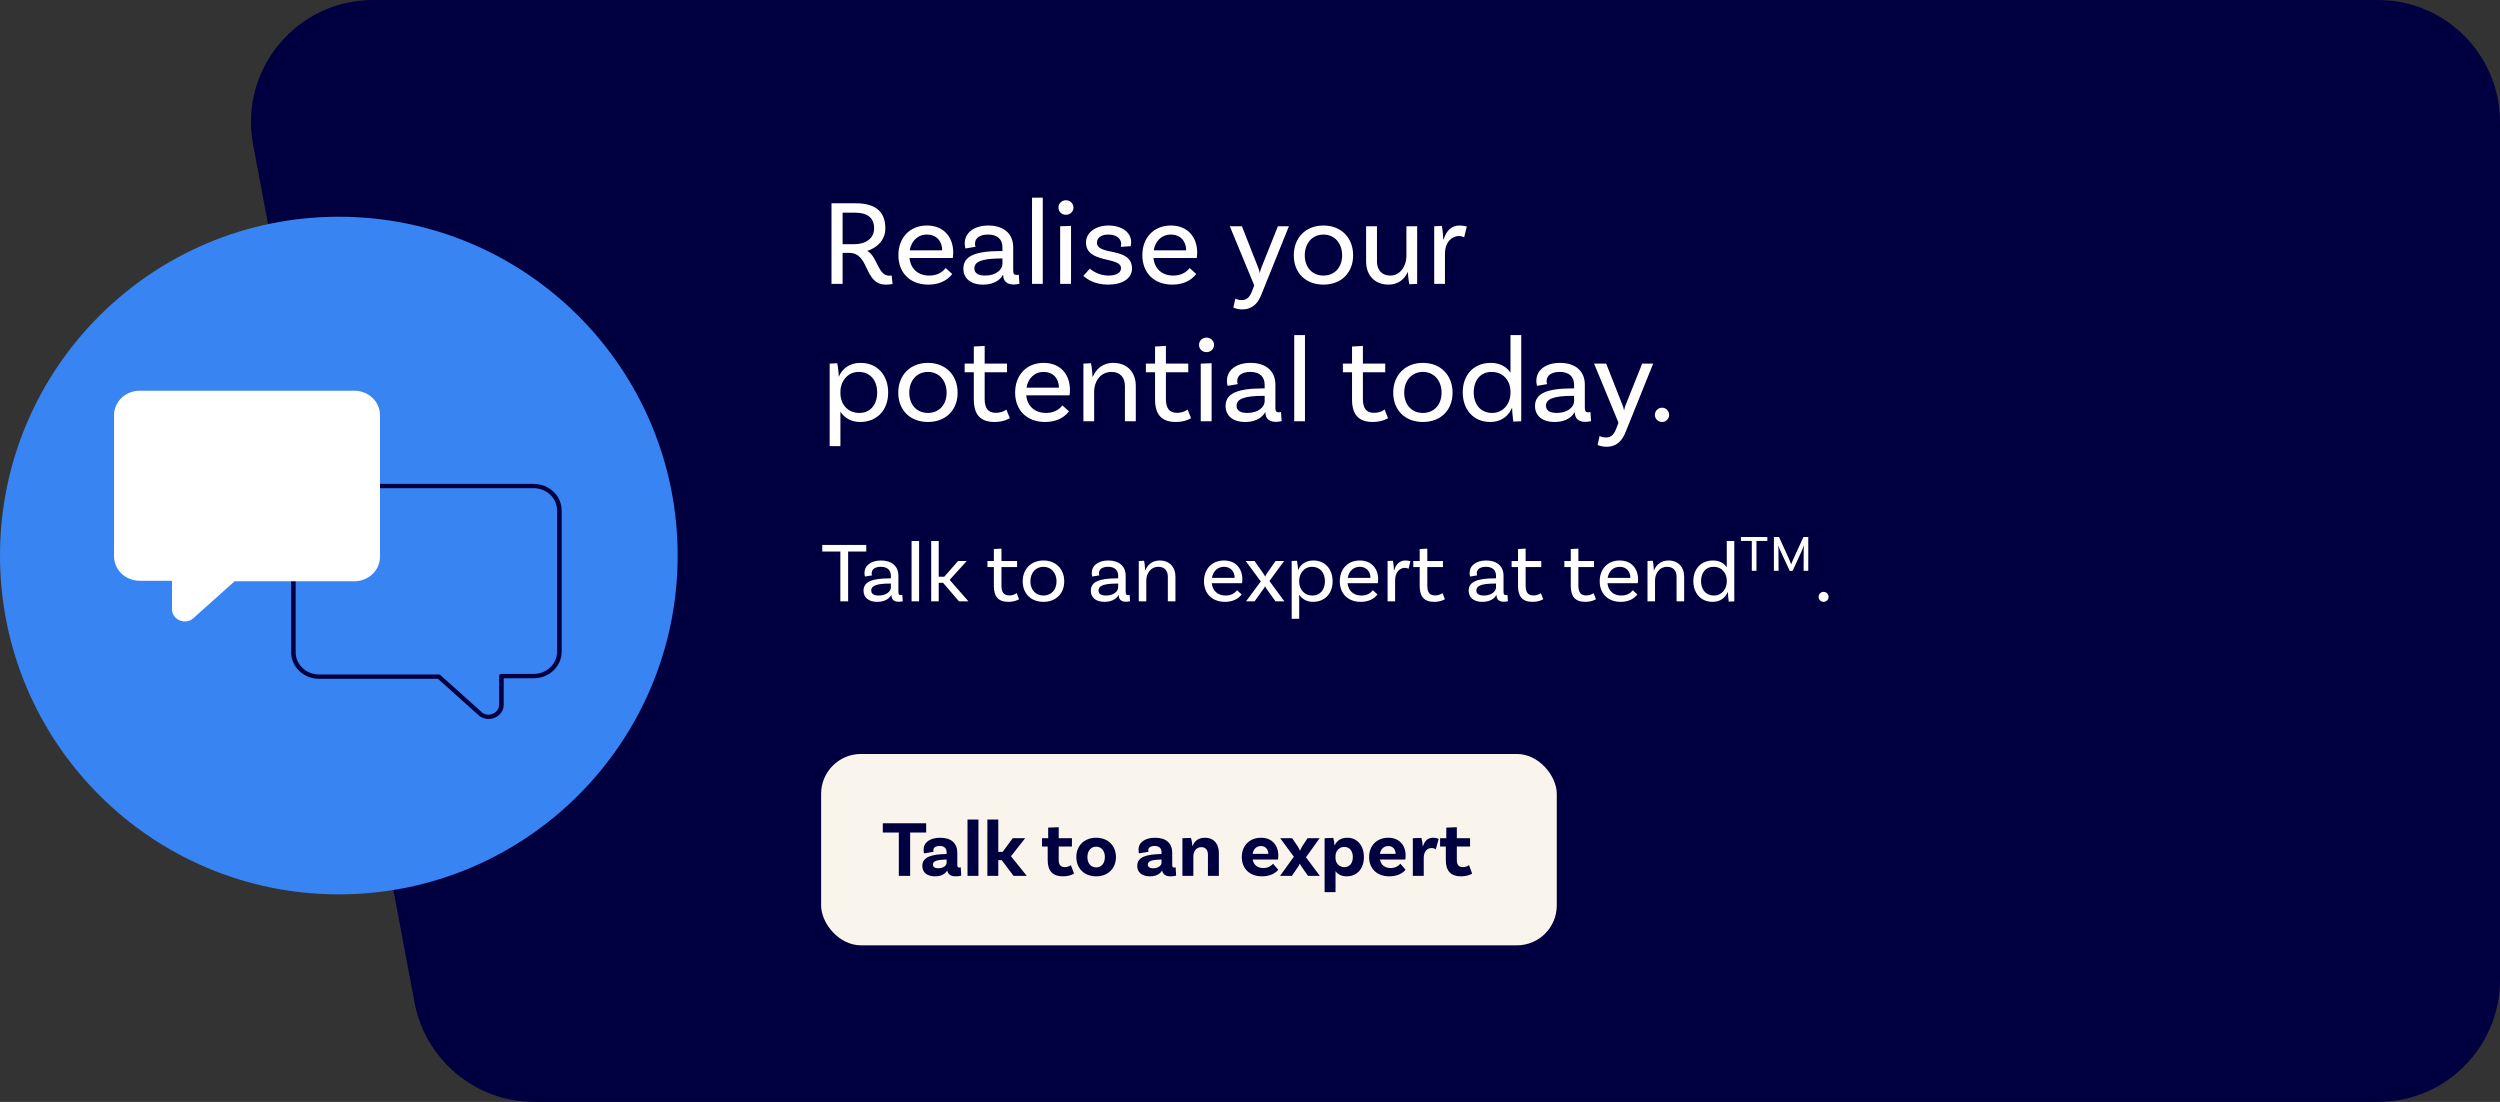 <?xml version="1.0" encoding="UTF-8"?> <svg xmlns="http://www.w3.org/2000/svg" width="819" height="361" viewBox="0 0 819 361" fill="none"><rect x="0" y="0" width="819" height="361" fill="#333333" stroke="none"/><path d="M779 -1.74846e-06C801.091 -7.8281e-07 819 17.909 819 40L819 321C819 343.091 801.091 361 779 361L175.102 361C155.863 361 139.349 347.304 135.792 328.397L82.918 47.397C78.285 22.773 97.172 -3.15521e-05 122.228 -3.04569e-05L779 -1.74846e-06Z" fill="#000040"></path><circle cx="111" cy="182" r="111" fill="#3884F2"></circle><path d="M292.12 90.24L292.4 93.04C292.4 93.04 291.4 93.24 290.24 93.24C282.84 93.24 285.04 82.84 278.16 82.84H276.04V93H272.4V66.6H280.36C286.52 66.6 290.04 69.08 290.04 74.8C290.04 78.48 287.6 81.04 284.12 82.2C287.52 84.12 287.56 90.32 291.32 90.32C291.8 90.32 292.12 90.24 292.12 90.24ZM276.04 80H279.84C283.56 80 286.36 78.16 286.36 74.8C286.36 71.4 284.2 69.68 280.2 69.68H276.04V80ZM312.113 84.52H297.953C298.313 88 300.673 90.28 304.433 90.28C307.313 90.28 308.953 88.92 309.793 87.8L311.953 89.76C310.193 92.08 307.393 93.24 304.153 93.24C298.113 93.24 294.313 89.36 294.313 83.6C294.313 77.96 297.953 73.88 303.673 73.88C309.233 73.88 312.273 77.76 312.273 82.72C312.273 83.84 312.113 84.52 312.113 84.52ZM303.673 76.84C300.633 76.84 298.553 78.96 298.033 82H308.673C308.633 78.88 306.673 76.84 303.673 76.84ZM333.763 90L333.963 92.96C333.963 92.96 333.043 93.2 332.043 93.2C330.083 93.2 328.643 92.28 328.643 90.08V90.04H328.563C328.043 91 326.403 93.24 322.003 93.24C317.843 93.24 315.603 91.08 315.603 88C315.603 83.88 319.523 82.24 327.843 82.24H328.403V81.04C328.403 78.48 326.843 76.84 323.723 76.84C321.043 76.84 319.403 77.92 319.403 79.88C319.403 80.32 319.483 80.56 319.603 80.84L316.283 81.4C316.283 81.4 316.043 80.68 316.043 79.76C316.043 76.32 319.003 73.88 323.803 73.88C328.923 73.88 331.923 76.64 331.923 81V88.64C331.923 89.68 332.203 90.08 333.083 90.08C333.323 90.08 333.603 90.04 333.763 90ZM322.723 90.28C326.403 90.28 328.403 88.24 328.403 86.48V84.68H327.843C321.403 84.68 319.203 85.84 319.203 87.92C319.203 89.4 320.323 90.28 322.723 90.28ZM338.09 93V64.76H341.61V93H338.09ZM351.669 68C351.669 69.36 350.549 70.36 349.189 70.36C347.829 70.36 346.749 69.36 346.749 68C346.749 66.64 347.829 65.6 349.189 65.6C350.549 65.6 351.669 66.64 351.669 68ZM347.309 93V74.12L350.869 74V93H347.309ZM367.167 80.88C367.247 80.6 367.287 80.24 367.287 79.96C367.287 78 365.567 76.84 363.087 76.84C360.727 76.84 359.367 77.92 359.367 79.48C359.367 83.92 370.727 80.72 370.847 87.88C370.887 91.28 367.647 93.24 363.047 93.24C358.407 93.24 355.967 91.28 354.887 90.4L357.047 88C357.847 88.76 360.207 90.28 363.087 90.28C365.887 90.28 367.247 89.28 367.247 87.84C367.247 83.96 355.767 86.44 355.767 79.44C355.767 76.32 358.727 73.88 363.167 73.88C367.607 73.88 370.567 76.2 370.567 79.32C370.567 80.08 370.407 80.64 370.407 80.64L367.167 80.88ZM392.035 84.52H377.875C378.235 88 380.595 90.28 384.355 90.28C387.235 90.28 388.875 88.92 389.715 87.8L391.875 89.76C390.115 92.08 387.315 93.24 384.075 93.24C378.035 93.24 374.235 89.36 374.235 83.6C374.235 77.96 377.875 73.88 383.595 73.88C389.155 73.88 392.195 77.76 392.195 82.72C392.195 83.84 392.035 84.52 392.035 84.52ZM383.595 76.84C380.555 76.84 378.475 78.96 377.955 82H388.595C388.555 78.88 386.595 76.84 383.595 76.84ZM413.285 96.36C412.205 99.16 410.445 101.36 406.965 101.36C405.165 101.36 404.045 100.76 404.045 100.76L404.685 97.84C404.685 97.84 405.565 98.32 406.725 98.32C408.685 98.32 409.525 97.04 410.165 95.36L410.885 93.48L402.885 74.12H406.845L412.045 87.32C412.445 88.28 412.525 88.6 412.685 89.4H412.725C412.885 88.52 413.045 88.16 413.365 87.32L418.645 74.12H422.245L413.285 96.36ZM433.563 73.88C439.403 73.88 443.283 77.92 443.283 83.64C443.283 89.36 439.403 93.24 433.563 93.24C427.723 93.24 423.843 89.36 423.843 83.64C423.843 77.92 427.723 73.88 433.563 73.88ZM433.563 90.28C437.243 90.28 439.683 87.56 439.683 83.64C439.683 79.72 437.243 76.84 433.563 76.84C429.883 76.84 427.443 79.72 427.443 83.64C427.443 87.56 429.883 90.28 433.563 90.28ZM460.738 74.12H464.258V93L461.698 93.12C461.378 91.68 461.218 89.56 461.218 89.12H461.178C460.138 91.4 458.138 93.24 454.898 93.24C450.378 93.24 447.538 90.2 447.538 85.68V74.12H451.098V85.68C451.098 88.44 452.658 90.28 455.497 90.28C458.978 90.28 460.738 86.72 460.738 84V74.12ZM478.087 73.88C478.927 73.88 479.807 74 480.527 74.2L479.647 77.76C479.247 77.52 478.687 77.32 477.887 77.32C475.767 77.32 473.367 79.2 473.367 83.12V93H469.847V74.12L472.327 74C472.647 75.44 472.807 77.56 472.807 78.4H472.967C473.687 75.92 475.287 73.88 478.087 73.88ZM281.96 118.88C287.28 118.88 290.96 122.76 290.96 128.6C290.96 134.4 287.28 138.24 281.76 138.24C278.8 138.24 276.6 136.84 275.32 134.88V146.16H271.8V119.12L274.28 119C274.56 120.28 274.8 122.64 274.76 123.4H274.8C275.84 120.96 278.08 118.88 281.96 118.88ZM281.56 135.28C285.08 135.28 287.36 132.6 287.36 128.6C287.36 124.56 285.04 121.84 281.32 121.84C277.32 121.84 275.32 125.4 275.32 128.2V128.96C275.32 131.8 277.2 135.28 281.56 135.28ZM303.993 118.88C309.833 118.88 313.713 122.92 313.713 128.64C313.713 134.36 309.833 138.24 303.993 138.24C298.153 138.24 294.273 134.36 294.273 128.64C294.273 122.92 298.153 118.88 303.993 118.88ZM303.993 135.28C307.673 135.28 310.113 132.56 310.113 128.64C310.113 124.72 307.673 121.84 303.993 121.84C300.313 121.84 297.873 124.72 297.873 128.64C297.873 132.56 300.313 135.28 303.993 135.28ZM329.697 134.16L330.817 137C330.817 137 328.937 138.24 325.857 138.24C320.977 138.24 319.017 135.64 319.017 130.8V121.96H316.017V119.12H319.017V113.52L322.577 113.32V119.12H329.897V121.96H322.577V130.68C322.577 133.72 323.657 135.24 326.217 135.24C328.417 135.24 329.697 134.16 329.697 134.16ZM350.355 129.52H336.195C336.555 133 338.915 135.28 342.675 135.28C345.555 135.28 347.195 133.92 348.035 132.8L350.195 134.76C348.435 137.08 345.635 138.24 342.395 138.24C336.355 138.24 332.555 134.36 332.555 128.6C332.555 122.96 336.195 118.88 341.915 118.88C347.475 118.88 350.515 122.76 350.515 127.72C350.515 128.84 350.355 129.52 350.355 129.52ZM341.915 121.84C338.875 121.84 336.795 123.96 336.275 127H346.915C346.875 123.88 344.915 121.84 341.915 121.84ZM364.725 118.88C369.245 118.88 372.085 121.92 372.085 126.44V138H368.525V126.44C368.525 123.68 366.965 121.84 364.125 121.84C360.205 121.84 358.445 125.4 358.445 128.12V138H354.925V119.12L357.405 119C357.725 120.44 357.885 122.56 357.885 123.4H358.005C359.005 121.04 361.125 118.88 364.725 118.88ZM389.072 134.16L390.192 137C390.192 137 388.312 138.24 385.232 138.24C380.352 138.24 378.392 135.64 378.392 130.8V121.96H375.392V119.12H378.392V113.52L381.952 113.32V119.12H389.272V121.96H381.952V130.68C381.952 133.72 383.032 135.24 385.592 135.24C387.792 135.24 389.072 134.16 389.072 134.16ZM397.723 113C397.723 114.36 396.603 115.36 395.243 115.36C393.883 115.36 392.803 114.36 392.803 113C392.803 111.64 393.883 110.6 395.243 110.6C396.603 110.6 397.723 111.64 397.723 113ZM393.363 138V119.12L396.923 119V138H393.363ZM419.661 135L419.861 137.96C419.861 137.96 418.941 138.2 417.941 138.2C415.981 138.2 414.541 137.28 414.541 135.08V135.04H414.461C413.941 136 412.301 138.24 407.901 138.24C403.741 138.24 401.501 136.08 401.501 133C401.501 128.88 405.421 127.24 413.741 127.24H414.301V126.04C414.301 123.48 412.741 121.84 409.621 121.84C406.941 121.84 405.301 122.92 405.301 124.88C405.301 125.32 405.381 125.56 405.501 125.84L402.181 126.4C402.181 126.4 401.941 125.68 401.941 124.76C401.941 121.32 404.901 118.88 409.701 118.88C414.821 118.88 417.821 121.64 417.821 126V133.64C417.821 134.68 418.101 135.08 418.981 135.08C419.221 135.08 419.501 135.04 419.661 135ZM408.621 135.28C412.301 135.28 414.301 133.24 414.301 131.48V129.68H413.741C407.301 129.68 405.101 130.84 405.101 132.92C405.101 134.4 406.221 135.28 408.621 135.28ZM423.988 138V109.76H427.508V138H423.988ZM453.603 134.16L454.723 137C454.723 137 452.843 138.24 449.763 138.24C444.883 138.24 442.923 135.64 442.923 130.8V121.96H439.923V119.12H442.923V113.52L446.483 113.32V119.12H453.803V121.96H446.483V130.68C446.483 133.72 447.563 135.24 450.123 135.24C452.323 135.24 453.603 134.16 453.603 134.16ZM466.141 118.88C471.981 118.88 475.861 122.92 475.861 128.64C475.861 134.36 471.981 138.24 466.141 138.24C460.301 138.24 456.421 134.36 456.421 128.64C456.421 122.92 460.301 118.88 466.141 118.88ZM466.141 135.28C469.821 135.28 472.261 132.56 472.261 128.64C472.261 124.72 469.821 121.84 466.141 121.84C462.461 121.84 460.021 124.72 460.021 128.64C460.021 132.56 462.461 135.28 466.141 135.28ZM494.836 109.76H498.356V138L495.756 138.12C495.556 136.8 495.356 134.48 495.396 133.72H495.276C494.196 136.24 491.836 138.24 488.196 138.24C482.876 138.24 479.196 134.36 479.196 128.52C479.196 122.72 482.876 118.88 488.396 118.88C491.476 118.88 493.596 120.24 494.836 122.08V109.76ZM488.836 135.28C492.836 135.28 494.836 131.72 494.836 128.92V128.16C494.836 125.32 492.956 121.84 488.596 121.84C485.076 121.84 482.796 124.52 482.796 128.52C482.796 132.56 485.116 135.28 488.836 135.28ZM521.028 135L521.228 137.96C521.228 137.96 520.308 138.2 519.308 138.2C517.348 138.2 515.908 137.28 515.908 135.08V135.04H515.828C515.308 136 513.668 138.24 509.268 138.24C505.108 138.24 502.868 136.08 502.868 133C502.868 128.88 506.788 127.24 515.108 127.24H515.668V126.04C515.668 123.48 514.108 121.84 510.988 121.84C508.308 121.84 506.668 122.92 506.668 124.88C506.668 125.32 506.748 125.56 506.868 125.84L503.548 126.4C503.548 126.4 503.308 125.68 503.308 124.76C503.308 121.32 506.268 118.88 511.068 118.88C516.188 118.88 519.188 121.64 519.188 126V133.64C519.188 134.68 519.468 135.08 520.348 135.08C520.588 135.08 520.868 135.04 521.028 135ZM509.988 135.28C513.668 135.28 515.668 133.24 515.668 131.48V129.68H515.108C508.668 129.68 506.468 130.84 506.468 132.92C506.468 134.4 507.588 135.28 509.988 135.28ZM532.621 141.36C531.541 144.16 529.781 146.36 526.301 146.36C524.501 146.36 523.381 145.76 523.381 145.76L524.021 142.84C524.021 142.84 524.901 143.32 526.061 143.32C528.021 143.32 528.861 142.04 529.501 140.36L530.221 138.48L522.221 119.12H526.181L531.381 132.32C531.781 133.28 531.861 133.6 532.021 134.4H532.061C532.221 133.52 532.381 133.16 532.701 132.32L537.981 119.12H541.581L532.621 141.36ZM542.135 135.92C542.135 134.64 543.175 133.56 544.495 133.56C545.775 133.56 546.815 134.64 546.815 135.92C546.815 137.2 545.775 138.24 544.495 138.24C543.175 138.24 542.135 137.2 542.135 135.92Z" fill="white"></path><path d="M275.3 197V180.676H269.364V178.52H283.784V180.676H277.848V197H275.3ZM295.604 194.9L295.744 196.972C295.744 196.972 295.1 197.14 294.4 197.14C293.028 197.14 292.02 196.496 292.02 194.956V194.928H291.964C291.6 195.6 290.452 197.168 287.372 197.168C284.46 197.168 282.892 195.656 282.892 193.5C282.892 190.616 285.636 189.468 291.46 189.468H291.852V188.628C291.852 186.836 290.76 185.688 288.576 185.688C286.7 185.688 285.552 186.444 285.552 187.816C285.552 188.124 285.608 188.292 285.692 188.488L283.368 188.88C283.368 188.88 283.2 188.376 283.2 187.732C283.2 185.324 285.272 183.616 288.632 183.616C292.216 183.616 294.316 185.548 294.316 188.6V193.948C294.316 194.676 294.512 194.956 295.128 194.956C295.296 194.956 295.492 194.928 295.604 194.9ZM287.876 195.096C290.452 195.096 291.852 193.668 291.852 192.436V191.176H291.46C286.952 191.176 285.412 191.988 285.412 193.444C285.412 194.48 286.196 195.096 287.876 195.096ZM298.633 197V177.232H301.097V197H298.633ZM314.158 197L308.95 190.924H307.522V197H305.058V177.232H307.522V188.936H309.342L313.878 183.784H316.706L311.106 189.972L317.266 197H314.158ZM333.062 194.312L333.846 196.3C333.846 196.3 332.53 197.168 330.374 197.168C326.958 197.168 325.586 195.348 325.586 191.96V185.772H323.486V183.784H325.586V179.864L328.078 179.724V183.784H333.202V185.772H328.078V191.876C328.078 194.004 328.834 195.068 330.626 195.068C332.166 195.068 333.062 194.312 333.062 194.312ZM341.839 183.616C345.927 183.616 348.643 186.444 348.643 190.448C348.643 194.452 345.927 197.168 341.839 197.168C337.751 197.168 335.035 194.452 335.035 190.448C335.035 186.444 337.751 183.616 341.839 183.616ZM341.839 195.096C344.415 195.096 346.123 193.192 346.123 190.448C346.123 187.704 344.415 185.688 341.839 185.688C339.263 185.688 337.555 187.704 337.555 190.448C337.555 193.192 339.263 195.096 341.839 195.096ZM370.061 194.9L370.201 196.972C370.201 196.972 369.557 197.14 368.857 197.14C367.485 197.14 366.477 196.496 366.477 194.956V194.928H366.421C366.057 195.6 364.909 197.168 361.829 197.168C358.917 197.168 357.349 195.656 357.349 193.5C357.349 190.616 360.093 189.468 365.917 189.468H366.309V188.628C366.309 186.836 365.217 185.688 363.033 185.688C361.157 185.688 360.009 186.444 360.009 187.816C360.009 188.124 360.065 188.292 360.149 188.488L357.825 188.88C357.825 188.88 357.657 188.376 357.657 187.732C357.657 185.324 359.729 183.616 363.089 183.616C366.673 183.616 368.773 185.548 368.773 188.6V193.948C368.773 194.676 368.969 194.956 369.585 194.956C369.753 194.956 369.949 194.928 370.061 194.9ZM362.333 195.096C364.909 195.096 366.309 193.668 366.309 192.436V191.176H365.917C361.409 191.176 359.869 191.988 359.869 193.444C359.869 194.48 360.653 195.096 362.333 195.096ZM379.922 183.616C383.086 183.616 385.074 185.744 385.074 188.908V197H382.582V188.908C382.582 186.976 381.49 185.688 379.502 185.688C376.758 185.688 375.526 188.18 375.526 190.084V197H373.062V183.784L374.798 183.7C375.022 184.708 375.134 186.192 375.134 186.78H375.218C375.918 185.128 377.402 183.616 379.922 183.616ZM406.886 191.064H396.974C397.226 193.5 398.878 195.096 401.51 195.096C403.526 195.096 404.674 194.144 405.262 193.36L406.774 194.732C405.542 196.356 403.582 197.168 401.314 197.168C397.086 197.168 394.426 194.452 394.426 190.42C394.426 186.472 396.974 183.616 400.978 183.616C404.87 183.616 406.998 186.332 406.998 189.804C406.998 190.588 406.886 191.064 406.886 191.064ZM400.978 185.688C398.85 185.688 397.394 187.172 397.03 189.3H404.478C404.45 187.116 403.078 185.688 400.978 185.688ZM415.864 190.336L420.764 197H417.852L414.884 192.856C414.688 192.604 414.492 192.296 414.464 192.072H414.408C414.352 192.296 414.156 192.604 413.96 192.856L410.992 197H408.192L413.036 190.476L408.08 183.784H410.992L413.764 187.732C413.988 188.068 414.38 188.656 414.436 188.852H414.492C414.548 188.656 414.884 188.068 415.108 187.732L417.88 183.784H420.68L415.864 190.336ZM430.267 183.616C433.991 183.616 436.567 186.332 436.567 190.42C436.567 194.48 433.991 197.168 430.127 197.168C428.055 197.168 426.515 196.188 425.619 194.816V202.712H423.155V183.784L424.891 183.7C425.087 184.596 425.255 186.248 425.227 186.78H425.255C425.983 185.072 427.551 183.616 430.267 183.616ZM429.987 195.096C432.451 195.096 434.047 193.22 434.047 190.42C434.047 187.592 432.423 185.688 429.819 185.688C427.019 185.688 425.619 188.18 425.619 190.14V190.672C425.619 192.66 426.935 195.096 429.987 195.096ZM451.374 191.064H441.462C441.714 193.5 443.366 195.096 445.998 195.096C448.014 195.096 449.162 194.144 449.75 193.36L451.262 194.732C450.03 196.356 448.07 197.168 445.802 197.168C441.574 197.168 438.914 194.452 438.914 190.42C438.914 186.472 441.462 183.616 445.466 183.616C449.358 183.616 451.486 186.332 451.486 189.804C451.486 190.588 451.374 191.064 451.374 191.064ZM445.466 185.688C443.338 185.688 441.882 187.172 441.518 189.3H448.966C448.938 187.116 447.566 185.688 445.466 185.688ZM460.341 183.616C460.929 183.616 461.545 183.7 462.049 183.84L461.433 186.332C461.153 186.164 460.761 186.024 460.201 186.024C458.717 186.024 457.037 187.34 457.037 190.084V197H454.573V183.784L456.309 183.7C456.533 184.708 456.645 186.192 456.645 186.78H456.757C457.261 185.044 458.381 183.616 460.341 183.616ZM472.57 194.312L473.354 196.3C473.354 196.3 472.038 197.168 469.882 197.168C466.466 197.168 465.094 195.348 465.094 191.96V185.772H462.994V183.784H465.094V179.864L467.586 179.724V183.784H472.71V185.772H467.586V191.876C467.586 194.004 468.342 195.068 470.134 195.068C471.674 195.068 472.57 194.312 472.57 194.312ZM493.846 194.9L493.986 196.972C493.986 196.972 493.342 197.14 492.642 197.14C491.27 197.14 490.262 196.496 490.262 194.956V194.928H490.206C489.842 195.6 488.694 197.168 485.614 197.168C482.702 197.168 481.134 195.656 481.134 193.5C481.134 190.616 483.878 189.468 489.702 189.468H490.094V188.628C490.094 186.836 489.002 185.688 486.818 185.688C484.942 185.688 483.794 186.444 483.794 187.816C483.794 188.124 483.85 188.292 483.934 188.488L481.61 188.88C481.61 188.88 481.442 188.376 481.442 187.732C481.442 185.324 483.514 183.616 486.874 183.616C490.458 183.616 492.558 185.548 492.558 188.6V193.948C492.558 194.676 492.754 194.956 493.37 194.956C493.538 194.956 493.734 194.928 493.846 194.9ZM486.118 195.096C488.694 195.096 490.094 193.668 490.094 192.436V191.176H489.702C485.194 191.176 483.654 191.988 483.654 193.444C483.654 194.48 484.438 195.096 486.118 195.096ZM504.781 194.312L505.565 196.3C505.565 196.3 504.249 197.168 502.093 197.168C498.677 197.168 497.305 195.348 497.305 191.96V185.772H495.205V183.784H497.305V179.864L499.797 179.724V183.784H504.921V185.772H499.797V191.876C499.797 194.004 500.553 195.068 502.345 195.068C503.885 195.068 504.781 194.312 504.781 194.312ZM522.062 194.312L522.846 196.3C522.846 196.3 521.53 197.168 519.374 197.168C515.958 197.168 514.586 195.348 514.586 191.96V185.772H512.486V183.784H514.586V179.864L517.078 179.724V183.784H522.202V185.772H517.078V191.876C517.078 194.004 517.834 195.068 519.626 195.068C521.166 195.068 522.062 194.312 522.062 194.312ZM536.523 191.064H526.611C526.863 193.5 528.515 195.096 531.147 195.096C533.163 195.096 534.311 194.144 534.899 193.36L536.411 194.732C535.179 196.356 533.219 197.168 530.951 197.168C526.723 197.168 524.063 194.452 524.063 190.42C524.063 186.472 526.611 183.616 530.615 183.616C534.507 183.616 536.635 186.332 536.635 189.804C536.635 190.588 536.523 191.064 536.523 191.064ZM530.615 185.688C528.487 185.688 527.031 187.172 526.667 189.3H534.115C534.087 187.116 532.715 185.688 530.615 185.688ZM546.582 183.616C549.746 183.616 551.734 185.744 551.734 188.908V197H549.242V188.908C549.242 186.976 548.15 185.688 546.162 185.688C543.418 185.688 542.186 188.18 542.186 190.084V197H539.722V183.784L541.458 183.7C541.682 184.708 541.794 186.192 541.794 186.78H541.878C542.578 185.128 544.062 183.616 546.582 183.616ZM565.69 177.232H568.154V197L566.334 197.084C566.194 196.16 566.054 194.536 566.082 194.004H565.998C565.242 195.768 563.59 197.168 561.042 197.168C557.318 197.168 554.742 194.452 554.742 190.364C554.742 186.304 557.318 183.616 561.182 183.616C563.338 183.616 564.822 184.568 565.69 185.856V177.232ZM561.49 195.096C564.29 195.096 565.69 192.604 565.69 190.644V190.112C565.69 188.124 564.374 185.688 561.322 185.688C558.858 185.688 557.262 187.564 557.262 190.364C557.262 193.192 558.886 195.096 561.49 195.096ZM573.889 187V177.206H570.328V175.912H578.98V177.206H575.418V187H573.889ZM592.386 175.912V187H590.858L590.891 180.179C590.891 179.709 590.942 178.818 590.958 178.734L590.891 178.718C590.841 178.902 590.606 179.692 590.471 179.978L587.262 187.034H586.322L582.995 179.86C582.743 179.322 582.642 178.802 582.626 178.718L582.558 178.734C582.575 178.818 582.626 179.709 582.626 180.179L582.659 187H581.13V175.912H582.794L586.154 183.27C586.355 183.724 586.674 184.53 586.775 184.816H586.809C586.893 184.53 587.246 183.724 587.447 183.27L590.807 175.912H592.386ZM595.772 195.544C595.772 194.648 596.5 193.892 597.424 193.892C598.32 193.892 599.048 194.648 599.048 195.544C599.048 196.44 598.32 197.168 597.424 197.168C596.5 197.168 595.772 196.44 595.772 195.544Z" fill="white"></path><path d="M174.842 158.512H124.467C124.052 158.512 123.723 158.825 123.723 159.22C123.723 159.616 124.052 159.929 124.467 159.929H174.842C179.066 159.929 182.494 163.191 182.494 167.211V213.489C182.494 217.509 179.066 220.771 174.842 220.771H164.248C163.833 220.771 163.504 221.084 163.504 221.48V230.821C163.504 232.09 162.794 233.177 161.617 233.754C160.44 234.33 159.089 234.231 158.085 233.539L144.254 221.15C144.115 221.035 143.942 220.952 143.752 220.952H104.507C100.284 220.952 96.856 217.69 96.856 213.67V190.441C96.856 190.045 96.527 189.732 96.112 189.732C95.696 189.732 95.367 190.045 95.367 190.441V213.67C95.367 218.465 99.47 222.369 104.507 222.369H143.457L157.15 234.627C158.016 235.22 159.037 235.533 160.059 235.533C160.82 235.533 161.599 235.368 162.309 235.022C163.971 234.215 165.01 232.617 165.01 230.838V222.205H174.86C179.897 222.205 184 218.3 184 213.506V167.227C184 162.433 179.897 158.528 174.86 158.528L174.842 158.512Z" fill="#000040"></path><path d="M56.35 190.243V199.584C56.35 202.847 60.245 204.741 63.014 202.814L76.846 190.424H116.09C120.712 190.424 124.486 186.833 124.486 182.434V135.99C124.486 131.592 120.712 128 116.09 128H45.755C41.116 128 37.359 131.575 37.359 135.99V182.269C37.359 186.684 41.116 190.26 45.755 190.26H56.35V190.243Z" fill="white"></path><rect x="269" y="247" width="241" height="62.69" rx="13.06" fill="#F9F5ED"></rect><path d="M294.453 286.931V272.747H289.203V269.691H303.413V272.747H298.162V286.931H294.453ZM314.739 284.136L314.895 286.852C314.895 286.852 314.138 287.087 313.145 287.087C311.448 287.087 310.533 286.434 310.298 285.128C309.906 285.886 308.888 287.087 306.328 287.087C303.664 287.087 302.149 285.755 302.149 283.692C302.149 280.636 305.361 279.878 309.959 279.774H310.115V279.225C310.115 277.971 309.384 277.135 307.869 277.135C306.511 277.135 305.753 277.684 305.753 278.572C305.753 278.755 305.779 278.912 305.858 279.042L302.723 279.565C302.723 279.565 302.566 279.042 302.566 278.363C302.566 276.012 304.63 274.445 308.026 274.445C311.656 274.445 313.616 276.273 313.616 279.382V283.404C313.616 283.979 313.824 284.214 314.295 284.214C314.451 284.214 314.608 284.188 314.739 284.136ZM307.347 284.449C309.071 284.449 310.115 283.561 310.115 282.569V281.576H309.959C307.007 281.654 305.623 282.072 305.623 283.222C305.623 284.031 306.276 284.449 307.347 284.449ZM316.958 286.931V268.489H320.537V286.931H316.958ZM332.03 286.931L328.165 281.785H327.041V286.931H323.463V268.489H327.041V279.068H328.478L331.769 274.602H335.844L331.195 280.505L336.366 286.931H332.03ZM350.828 283.404L351.847 286.199C351.847 286.199 350.541 287.087 348.164 287.087C344.925 287.087 343.227 285.337 343.227 281.837V277.318H341.347V274.602H343.384V271.128L346.832 270.997V274.602H351.168V277.318H346.832V281.68C346.832 283.326 347.459 284.057 348.843 284.057C350.097 284.057 350.828 283.404 350.828 283.404ZM359.108 274.445C363 274.445 365.586 277.057 365.586 280.766C365.586 284.475 363 287.087 359.108 287.087C355.19 287.087 352.604 284.475 352.604 280.766C352.604 277.057 355.19 274.445 359.108 274.445ZM359.108 284.162C360.858 284.162 361.955 282.777 361.955 280.766C361.955 278.781 360.858 277.37 359.108 277.37C357.332 277.37 356.234 278.781 356.234 280.766C356.234 282.777 357.332 284.162 359.108 284.162ZM385.142 284.136L385.299 286.852C385.299 286.852 384.541 287.087 383.549 287.087C381.851 287.087 380.937 286.434 380.702 285.128C380.31 285.886 379.291 287.087 376.731 287.087C374.067 287.087 372.552 285.755 372.552 283.692C372.552 280.636 375.765 279.878 380.362 279.774H380.519V279.225C380.519 277.971 379.787 277.135 378.272 277.135C376.914 277.135 376.157 277.684 376.157 278.572C376.157 278.755 376.183 278.912 376.261 279.042L373.127 279.565C373.127 279.565 372.97 279.042 372.97 278.363C372.97 276.012 375.033 274.445 378.429 274.445C382.06 274.445 384.019 276.273 384.019 279.382V283.404C384.019 283.979 384.228 284.214 384.698 284.214C384.855 284.214 385.012 284.188 385.142 284.136ZM377.75 284.449C379.474 284.449 380.519 283.561 380.519 282.569V281.576H380.362C377.41 281.654 376.026 282.072 376.026 283.222C376.026 284.031 376.679 284.449 377.75 284.449ZM394.701 274.445C397.758 274.445 399.299 276.561 399.299 279.356V286.931H395.72V279.983C395.72 278.52 394.989 277.527 393.552 277.527C391.724 277.527 390.94 279.121 390.94 280.557V286.931H387.362V274.602L390.156 274.497C390.418 275.307 390.601 276.561 390.601 277.083H390.705C391.306 275.62 392.507 274.445 394.701 274.445ZM413.862 284.371C415.613 284.371 416.527 283.535 417.049 282.96L418.747 284.919C417.911 286.016 416.109 287.087 413.445 287.087C409.291 287.087 406.81 284.475 406.81 280.766C406.81 277.083 409.291 274.445 413.105 274.445C416.71 274.445 418.773 276.9 418.773 280.27C418.773 281.054 418.669 281.576 418.669 281.576H410.362C410.676 283.222 411.825 284.371 413.862 284.371ZM413.105 277.162C411.694 277.162 410.623 278.076 410.362 279.721H415.508C415.482 278.259 414.594 277.162 413.105 277.162ZM427.833 280.845L432.378 286.931H428.512L426.449 284.005C426.135 283.587 425.927 283.143 425.874 282.96H425.796C425.744 283.143 425.509 283.587 425.221 284.005L423.21 286.931H419.344L423.863 280.662L419.396 274.602H423.314L425.143 277.292C425.352 277.632 425.796 278.389 425.848 278.65H425.927C425.979 278.389 426.371 277.632 426.58 277.292L428.356 274.602H432.3L427.833 280.845ZM441.358 274.445C444.702 274.445 446.818 277.083 446.818 280.766C446.818 284.789 444.388 287.087 441.175 287.087C439.425 287.087 438.224 286.382 437.519 285.39V292.259H433.94V274.602L436.761 274.497C437.022 275.255 437.205 276.587 437.179 276.926H437.257C437.91 275.49 439.19 274.445 441.358 274.445ZM440.444 284.084C442.116 284.084 443.187 282.777 443.187 280.766C443.187 278.755 442.09 277.449 440.366 277.449C438.642 277.449 437.519 278.912 437.519 280.348V281.184C437.519 282.542 438.537 284.084 440.444 284.084ZM455.569 284.371C457.319 284.371 458.233 283.535 458.756 282.96L460.453 284.919C459.618 286.016 457.815 287.087 455.151 287.087C450.998 287.087 448.516 284.475 448.516 280.766C448.516 277.083 450.998 274.445 454.811 274.445C458.416 274.445 460.48 276.9 460.48 280.27C460.48 281.054 460.375 281.576 460.375 281.576H452.069C452.382 283.222 453.531 284.371 455.569 284.371ZM454.811 277.162C453.401 277.162 452.33 278.076 452.069 279.721H457.214C457.188 278.259 456.3 277.162 454.811 277.162ZM469.476 274.445C470.181 274.445 470.756 274.576 471.304 274.811L470.364 278.259C469.946 277.971 469.502 277.815 468.953 277.815C467.595 277.815 466.42 278.912 466.42 280.975V286.931H462.841V274.602L465.636 274.497C465.897 275.307 466.08 276.691 466.08 277.214H466.185C466.655 275.647 467.621 274.445 469.476 274.445ZM481.253 283.404L482.272 286.199C482.272 286.199 480.966 287.087 478.589 287.087C475.35 287.087 473.652 285.337 473.652 281.837V277.318H471.771V274.602H473.809V271.128L477.257 270.997V274.602H481.593V277.318H477.257V281.68C477.257 283.326 477.884 284.057 479.268 284.057C480.522 284.057 481.253 283.404 481.253 283.404Z" fill="#000040"></path></svg> 